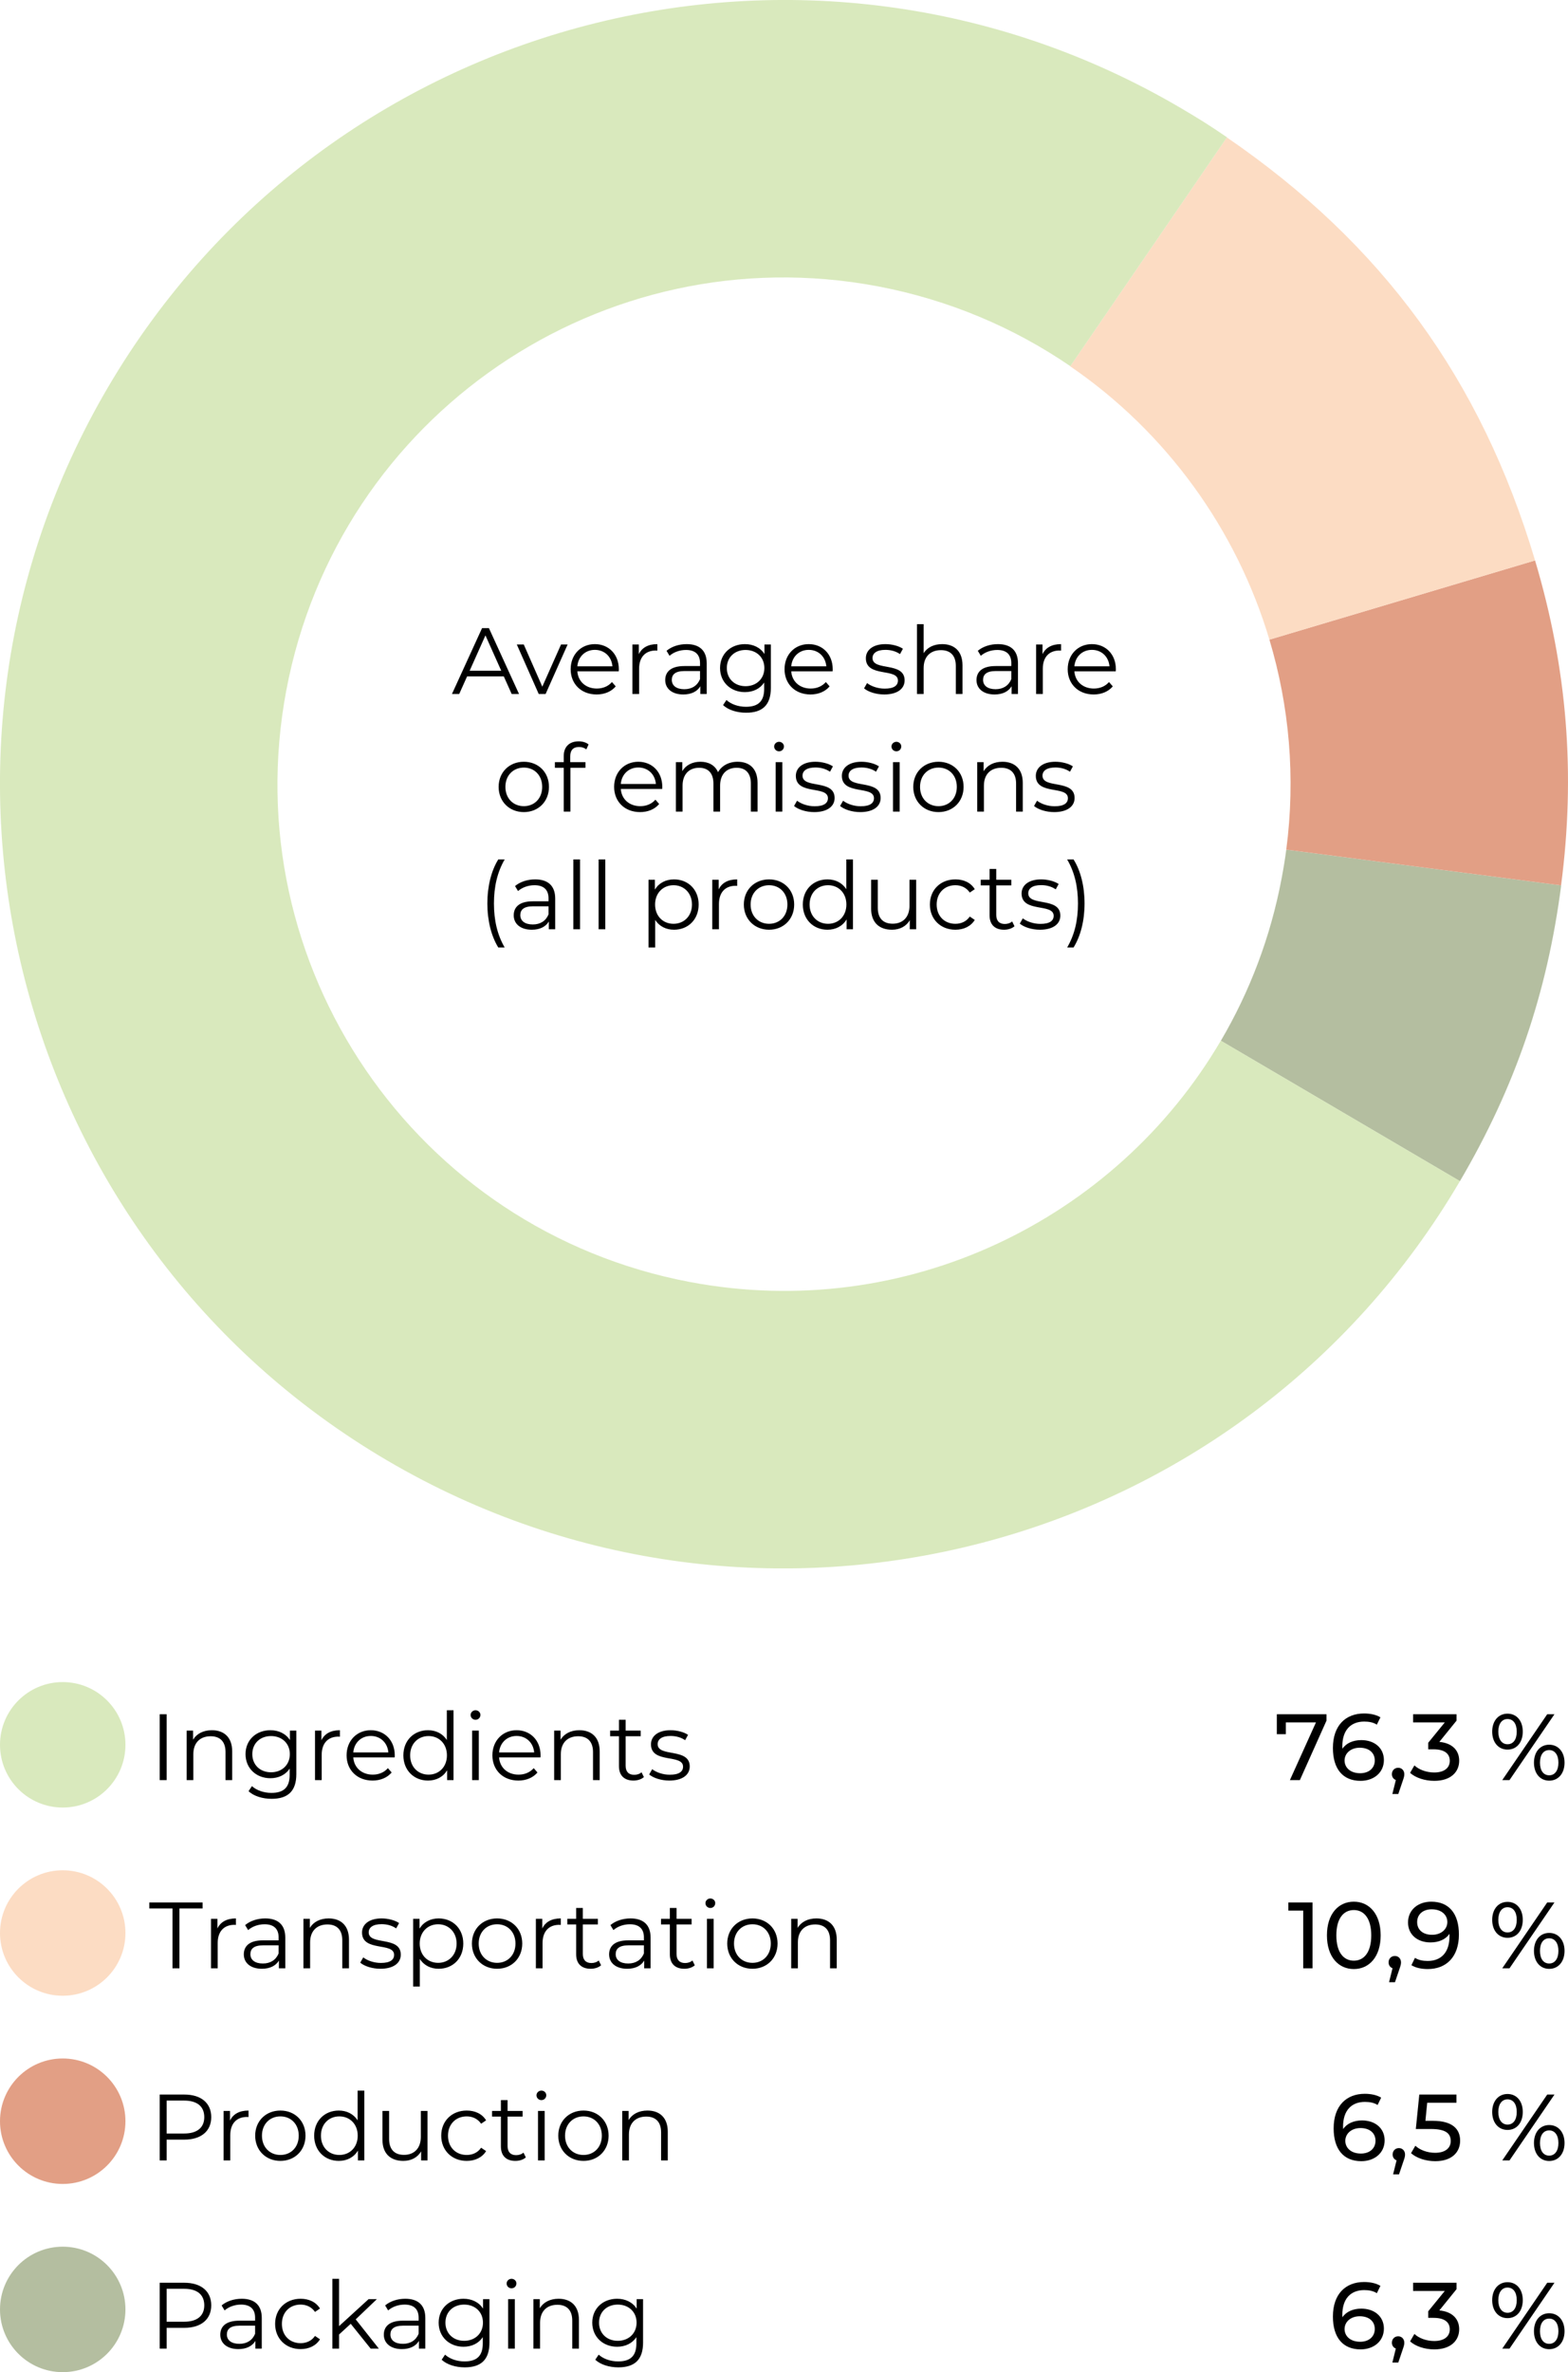 <?xml version="1.0" encoding="UTF-8"?> <svg xmlns="http://www.w3.org/2000/svg" width="400" height="605" viewBox="0 0 400 605" fill="none"><g clip-path="url(#clip0_6868_48800)"><path d="M372.426 301.254L311.438 265.442C318.787 252.935 324.142 238.975 326.962 223.932C327.418 221.51 327.817 219.117 328.13 216.695L398.263 225.812C394.674 253.39 386.527 277.237 372.426 301.254Z" fill="#B4BEA0"></path><path d="M398.262 225.812L328.13 216.695C330.551 198.205 328.899 180.057 323.828 163.134L391.596 142.935C399.8 170.456 401.965 197.351 398.233 225.812H398.262Z" fill="#E29F85"></path><path d="M391.597 142.935L323.829 163.134C315.397 134.901 297.451 110.143 273.01 93.419L312.976 35.043C352.685 62.279 377.838 96.781 391.597 142.935Z" fill="#FCDCC3"></path><path d="M372.425 301.254C316.507 396.468 193.989 428.377 98.76 372.479C3.532 316.553 -28.372 194.046 27.545 98.775C83.463 3.533 205.982 -28.376 301.21 27.55C306.138 30.456 308.246 31.767 313.003 35.015L273.038 93.391C258.681 83.562 242.102 76.468 223.899 73.02C153.767 59.801 86.255 105.926 73.037 176.069C59.82 246.211 105.939 313.761 176.071 326.981C231.135 337.351 284.603 311.14 311.437 265.414L372.425 301.226V301.254Z" fill="#D9E9BD"></path><path d="M130.534 177L128.518 172.512H119.158L117.142 177H115.294L122.974 160.2H124.726L132.406 177H130.534ZM119.806 171.072H127.87L123.838 162.048L119.806 171.072ZM143.12 164.376H144.8L139.184 177H137.432L131.84 164.376H133.616L138.344 175.128L143.12 164.376ZM157.865 170.688C157.865 170.832 157.841 171.024 157.841 171.216H147.281C147.473 173.856 149.489 175.608 152.249 175.608C153.785 175.608 155.153 175.056 156.113 173.952L157.073 175.056C155.945 176.4 154.193 177.12 152.201 177.12C148.265 177.12 145.577 174.432 145.577 170.688C145.577 166.944 148.193 164.28 151.745 164.28C155.297 164.28 157.865 166.896 157.865 170.688ZM151.745 165.744C149.297 165.744 147.497 167.472 147.281 169.944H156.233C156.017 167.472 154.217 165.744 151.745 165.744ZM162.965 166.848C163.757 165.168 165.365 164.28 167.693 164.28V165.936C167.549 165.936 167.405 165.912 167.285 165.912C164.645 165.912 163.037 167.592 163.037 170.568V177H161.333V164.376H162.965V166.848ZM175.171 164.28C178.435 164.28 180.283 165.912 180.283 169.176V177H178.651V175.032C177.883 176.328 176.395 177.12 174.307 177.12C171.451 177.12 169.699 175.632 169.699 173.448C169.699 171.504 170.947 169.872 174.571 169.872H178.579V169.104C178.579 166.944 177.355 165.768 175.003 165.768C173.371 165.768 171.835 166.344 170.803 167.256L170.035 165.984C171.307 164.904 173.179 164.28 175.171 164.28ZM174.571 175.776C176.491 175.776 177.907 174.864 178.579 173.208V171.144H174.619C172.171 171.144 171.379 172.104 171.379 173.4C171.379 174.864 172.555 175.776 174.571 175.776ZM195.014 164.376H196.646V175.464C196.646 179.808 194.51 181.776 190.334 181.776C188.03 181.776 185.774 181.08 184.454 179.832L185.318 178.536C186.518 179.616 188.342 180.264 190.286 180.264C193.478 180.264 194.942 178.8 194.942 175.68V174.072C193.886 175.68 192.086 176.52 190.022 176.52C186.422 176.52 183.686 174 183.686 170.376C183.686 166.752 186.422 164.28 190.022 164.28C192.134 164.28 193.958 165.144 195.014 166.8V164.376ZM190.19 175.008C192.974 175.008 194.99 173.112 194.99 170.376C194.99 167.64 192.974 165.768 190.19 165.768C187.406 165.768 185.414 167.64 185.414 170.376C185.414 173.112 187.406 175.008 190.19 175.008ZM212.427 170.688C212.427 170.832 212.403 171.024 212.403 171.216H201.843C202.035 173.856 204.051 175.608 206.811 175.608C208.347 175.608 209.715 175.056 210.675 173.952L211.635 175.056C210.507 176.4 208.755 177.12 206.763 177.12C202.827 177.12 200.139 174.432 200.139 170.688C200.139 166.944 202.755 164.28 206.307 164.28C209.859 164.28 212.427 166.896 212.427 170.688ZM206.307 165.744C203.859 165.744 202.059 167.472 201.843 169.944H210.795C210.579 167.472 208.779 165.744 206.307 165.744ZM225.561 177.12C223.473 177.12 221.457 176.448 220.425 175.56L221.193 174.216C222.201 175.008 223.905 175.632 225.681 175.632C228.081 175.632 229.065 174.816 229.065 173.568C229.065 170.28 220.881 172.872 220.881 167.88C220.881 165.816 222.657 164.28 225.873 164.28C227.505 164.28 229.281 164.736 230.337 165.456L229.593 166.824C228.489 166.056 227.169 165.744 225.873 165.744C223.593 165.744 222.585 166.632 222.585 167.832C222.585 171.24 230.769 168.672 230.769 173.52C230.769 175.704 228.849 177.12 225.561 177.12ZM240.351 164.28C243.423 164.28 245.535 166.056 245.535 169.68V177H243.831V169.848C243.831 167.184 242.439 165.816 240.039 165.816C237.327 165.816 235.623 167.496 235.623 170.376V177H233.919V159.192H235.623V166.584C236.559 165.12 238.215 164.28 240.351 164.28ZM254.577 164.28C257.841 164.28 259.689 165.912 259.689 169.176V177H258.057V175.032C257.289 176.328 255.801 177.12 253.713 177.12C250.857 177.12 249.105 175.632 249.105 173.448C249.105 171.504 250.353 169.872 253.977 169.872H257.985V169.104C257.985 166.944 256.761 165.768 254.409 165.768C252.777 165.768 251.241 166.344 250.209 167.256L249.441 165.984C250.713 164.904 252.585 164.28 254.577 164.28ZM253.977 175.776C255.897 175.776 257.313 174.864 257.985 173.208V171.144H254.025C251.577 171.144 250.785 172.104 250.785 173.4C250.785 174.864 251.961 175.776 253.977 175.776ZM265.949 166.848C266.741 165.168 268.349 164.28 270.677 164.28V165.936C270.533 165.936 270.389 165.912 270.269 165.912C267.629 165.912 266.021 167.592 266.021 170.568V177H264.317V164.376H265.949V166.848ZM284.662 170.688C284.662 170.832 284.638 171.024 284.638 171.216H274.078C274.27 173.856 276.286 175.608 279.046 175.608C280.582 175.608 281.95 175.056 282.91 173.952L283.87 175.056C282.742 176.4 280.99 177.12 278.998 177.12C275.062 177.12 272.374 174.432 272.374 170.688C272.374 166.944 274.99 164.28 278.542 164.28C282.094 164.28 284.662 166.896 284.662 170.688ZM278.542 165.744C276.094 165.744 274.294 167.472 274.078 169.944H283.03C282.814 167.472 281.014 165.744 278.542 165.744ZM133.634 207.12C129.938 207.12 127.202 204.432 127.202 200.688C127.202 196.944 129.938 194.28 133.634 194.28C137.33 194.28 140.042 196.944 140.042 200.688C140.042 204.432 137.33 207.12 133.634 207.12ZM133.634 205.608C136.322 205.608 138.314 203.64 138.314 200.688C138.314 197.736 136.322 195.768 133.634 195.768C130.946 195.768 128.93 197.736 128.93 200.688C128.93 203.64 130.946 205.608 133.634 205.608ZM147.697 190.512C146.233 190.512 145.465 191.328 145.465 192.888V194.376H149.353V195.816H145.513V207H143.809V195.816H141.553V194.376H143.809V192.816C143.809 190.56 145.153 189.072 147.625 189.072C148.561 189.072 149.521 189.336 150.145 189.864L149.569 191.136C149.089 190.728 148.417 190.512 147.697 190.512ZM168.951 200.688C168.951 200.832 168.927 201.024 168.927 201.216H158.367C158.559 203.856 160.575 205.608 163.335 205.608C164.871 205.608 166.239 205.056 167.199 203.952L168.159 205.056C167.031 206.4 165.279 207.12 163.287 207.12C159.351 207.12 156.663 204.432 156.663 200.688C156.663 196.944 159.279 194.28 162.831 194.28C166.383 194.28 168.951 196.896 168.951 200.688ZM162.831 195.744C160.383 195.744 158.583 197.472 158.367 199.944H167.319C167.103 197.472 165.303 195.744 162.831 195.744ZM188.163 194.28C191.235 194.28 193.251 196.056 193.251 199.68V207H191.547V199.848C191.547 197.184 190.203 195.816 187.923 195.816C185.331 195.816 183.699 197.496 183.699 200.376V207H181.995V199.848C181.995 197.184 180.651 195.816 178.347 195.816C175.779 195.816 174.123 197.496 174.123 200.376V207H172.419V194.376H174.051V196.68C174.939 195.168 176.571 194.28 178.683 194.28C180.771 194.28 182.403 195.168 183.171 196.944C184.083 195.312 185.883 194.28 188.163 194.28ZM198.736 191.616C198.04 191.616 197.488 191.064 197.488 190.392C197.488 189.744 198.04 189.192 198.736 189.192C199.432 189.192 199.984 189.72 199.984 190.368C199.984 191.064 199.456 191.616 198.736 191.616ZM197.872 207V194.376H199.576V207H197.872ZM207.701 207.12C205.613 207.12 203.597 206.448 202.565 205.56L203.333 204.216C204.341 205.008 206.045 205.632 207.821 205.632C210.221 205.632 211.205 204.816 211.205 203.568C211.205 200.28 203.021 202.872 203.021 197.88C203.021 195.816 204.797 194.28 208.013 194.28C209.645 194.28 211.421 194.736 212.477 195.456L211.733 196.824C210.629 196.056 209.309 195.744 208.013 195.744C205.733 195.744 204.725 196.632 204.725 197.832C204.725 201.24 212.909 198.672 212.909 203.52C212.909 205.704 210.989 207.12 207.701 207.12ZM219.444 207.12C217.356 207.12 215.34 206.448 214.308 205.56L215.076 204.216C216.084 205.008 217.788 205.632 219.564 205.632C221.964 205.632 222.948 204.816 222.948 203.568C222.948 200.28 214.764 202.872 214.764 197.88C214.764 195.816 216.54 194.28 219.756 194.28C221.388 194.28 223.164 194.736 224.22 195.456L223.476 196.824C222.372 196.056 221.052 195.744 219.756 195.744C217.476 195.744 216.468 196.632 216.468 197.832C216.468 201.24 224.652 198.672 224.652 203.52C224.652 205.704 222.732 207.12 219.444 207.12ZM228.666 191.616C227.97 191.616 227.418 191.064 227.418 190.392C227.418 189.744 227.97 189.192 228.666 189.192C229.362 189.192 229.914 189.72 229.914 190.368C229.914 191.064 229.386 191.616 228.666 191.616ZM227.802 207V194.376H229.506V207H227.802ZM239.407 207.12C235.711 207.12 232.975 204.432 232.975 200.688C232.975 196.944 235.711 194.28 239.407 194.28C243.103 194.28 245.815 196.944 245.815 200.688C245.815 204.432 243.103 207.12 239.407 207.12ZM239.407 205.608C242.095 205.608 244.087 203.64 244.087 200.688C244.087 197.736 242.095 195.768 239.407 195.768C236.719 195.768 234.703 197.736 234.703 200.688C234.703 203.64 236.719 205.608 239.407 205.608ZM255.726 194.28C258.798 194.28 260.91 196.056 260.91 199.68V207H259.206V199.848C259.206 197.184 257.814 195.816 255.414 195.816C252.702 195.816 250.998 197.496 250.998 200.376V207H249.294V194.376H250.926V196.704C251.838 195.168 253.542 194.28 255.726 194.28ZM268.92 207.12C266.832 207.12 264.816 206.448 263.784 205.56L264.552 204.216C265.56 205.008 267.264 205.632 269.04 205.632C271.44 205.632 272.424 204.816 272.424 203.568C272.424 200.28 264.24 202.872 264.24 197.88C264.24 195.816 266.016 194.28 269.232 194.28C270.864 194.28 272.64 194.736 273.696 195.456L272.952 196.824C271.848 196.056 270.528 195.744 269.232 195.744C266.952 195.744 265.944 196.632 265.944 197.832C265.944 201.24 274.128 198.672 274.128 203.52C274.128 205.704 272.208 207.12 268.92 207.12ZM127.112 241.656C125.336 238.752 124.328 234.84 124.328 230.424C124.328 226.008 125.336 222.048 127.112 219.192H128.744C126.848 222.48 126.008 226.152 126.008 230.424C126.008 234.696 126.848 238.368 128.744 241.656H127.112ZM136.522 224.28C139.786 224.28 141.634 225.912 141.634 229.176V237H140.002V235.032C139.234 236.328 137.746 237.12 135.658 237.12C132.802 237.12 131.05 235.632 131.05 233.448C131.05 231.504 132.298 229.872 135.922 229.872H139.93V229.104C139.93 226.944 138.706 225.768 136.354 225.768C134.722 225.768 133.186 226.344 132.154 227.256L131.386 225.984C132.658 224.904 134.53 224.28 136.522 224.28ZM135.922 235.776C137.842 235.776 139.258 234.864 139.93 233.208V231.144H135.97C133.522 231.144 132.73 232.104 132.73 233.4C132.73 234.864 133.906 235.776 135.922 235.776ZM146.263 237V219.192H147.967V237H146.263ZM152.708 237V219.192H154.412V237H152.708ZM171.939 224.28C175.539 224.28 178.227 226.872 178.227 230.688C178.227 234.528 175.539 237.12 171.939 237.12C169.923 237.12 168.195 236.256 167.139 234.624V241.656H165.435V224.376H167.067V226.872C168.099 225.192 169.851 224.28 171.939 224.28ZM171.819 235.608C174.483 235.608 176.523 233.64 176.523 230.688C176.523 227.76 174.483 225.768 171.819 225.768C169.131 225.768 167.115 227.76 167.115 230.688C167.115 233.64 169.131 235.608 171.819 235.608ZM183.332 226.848C184.124 225.168 185.732 224.28 188.06 224.28V225.936C187.916 225.936 187.772 225.912 187.652 225.912C185.012 225.912 183.404 227.592 183.404 230.568V237H181.7V224.376H183.332V226.848ZM196.188 237.12C192.492 237.12 189.756 234.432 189.756 230.688C189.756 226.944 192.492 224.28 196.188 224.28C199.884 224.28 202.596 226.944 202.596 230.688C202.596 234.432 199.884 237.12 196.188 237.12ZM196.188 235.608C198.876 235.608 200.868 233.64 200.868 230.688C200.868 227.736 198.876 225.768 196.188 225.768C193.5 225.768 191.484 227.736 191.484 230.688C191.484 233.64 193.5 235.608 196.188 235.608ZM215.891 219.192H217.595V237H215.963V234.504C214.931 236.208 213.179 237.12 211.091 237.12C207.491 237.12 204.803 234.504 204.803 230.688C204.803 226.872 207.491 224.28 211.091 224.28C213.107 224.28 214.835 225.144 215.891 226.776V219.192ZM211.235 235.608C213.899 235.608 215.915 233.64 215.915 230.688C215.915 227.736 213.899 225.768 211.235 225.768C208.547 225.768 206.531 227.736 206.531 230.688C206.531 233.64 208.547 235.608 211.235 235.608ZM232.013 224.376H233.717V237H232.085V234.696C231.197 236.232 229.565 237.12 227.549 237.12C224.333 237.12 222.221 235.32 222.221 231.696V224.376H223.925V231.528C223.925 234.216 225.317 235.584 227.717 235.584C230.357 235.584 232.013 233.88 232.013 231V224.376ZM243.721 237.12C239.953 237.12 237.217 234.456 237.217 230.688C237.217 226.92 239.953 224.28 243.721 224.28C245.857 224.28 247.657 225.12 248.665 226.776L247.393 227.64C246.529 226.368 245.185 225.768 243.721 225.768C240.961 225.768 238.945 227.736 238.945 230.688C238.945 233.664 240.961 235.608 243.721 235.608C245.185 235.608 246.529 235.032 247.393 233.76L248.665 234.624C247.657 236.256 245.857 237.12 243.721 237.12ZM258.201 235.008L258.801 236.232C258.129 236.832 257.121 237.12 256.137 237.12C253.761 237.12 252.441 235.776 252.441 233.448V225.816H250.185V224.376H252.441V221.616H254.145V224.376H257.985V225.816H254.145V233.352C254.145 234.84 254.913 235.656 256.329 235.656C257.025 235.656 257.721 235.44 258.201 235.008ZM265.287 237.12C263.199 237.12 261.183 236.448 260.151 235.56L260.919 234.216C261.927 235.008 263.631 235.632 265.407 235.632C267.807 235.632 268.791 234.816 268.791 233.568C268.791 230.28 260.607 232.872 260.607 227.88C260.607 225.816 262.383 224.28 265.599 224.28C267.231 224.28 269.007 224.736 270.063 225.456L269.319 226.824C268.215 226.056 266.895 225.744 265.599 225.744C263.319 225.744 262.311 226.632 262.311 227.832C262.311 231.24 270.495 228.672 270.495 233.52C270.495 235.704 268.575 237.12 265.287 237.12ZM273.862 241.656H272.23C274.15 238.368 274.99 234.696 274.99 230.424C274.99 226.152 274.15 222.48 272.23 219.192H273.862C275.662 222.048 276.67 226.008 276.67 230.424C276.67 234.84 275.662 238.752 273.862 241.656Z" fill="black"></path></g><path d="M40.736 454V437.2H42.512V454H40.736ZM54.05 441.28C57.122 441.28 59.234 443.056 59.234 446.68V454H57.53V446.848C57.53 444.184 56.138 442.816 53.738 442.816C51.026 442.816 49.322 444.496 49.322 447.376V454H47.618V441.376H49.25V443.704C50.162 442.168 51.866 441.28 54.05 441.28ZM73.963 441.376H75.595V452.464C75.595 456.808 73.459 458.776 69.283 458.776C66.979 458.776 64.723 458.08 63.403 456.832L64.267 455.536C65.467 456.616 67.291 457.264 69.235 457.264C72.427 457.264 73.891 455.8 73.891 452.68V451.072C72.835 452.68 71.035 453.52 68.971 453.52C65.371 453.52 62.635 451 62.635 447.376C62.635 443.752 65.371 441.28 68.971 441.28C71.083 441.28 72.907 442.144 73.963 443.8V441.376ZM69.139 452.008C71.923 452.008 73.939 450.112 73.939 447.376C73.939 444.64 71.923 442.768 69.139 442.768C66.355 442.768 64.363 444.64 64.363 447.376C64.363 450.112 66.355 452.008 69.139 452.008ZM81.992 443.848C82.784 442.168 84.392 441.28 86.72 441.28V442.936C86.576 442.936 86.432 442.912 86.312 442.912C83.672 442.912 82.064 444.592 82.064 447.568V454H80.36V441.376H81.992V443.848ZM100.705 447.688C100.705 447.832 100.681 448.024 100.681 448.216H90.121C90.312 450.856 92.329 452.608 95.088 452.608C96.624 452.608 97.993 452.056 98.953 450.952L99.912 452.056C98.784 453.4 97.032 454.12 95.04 454.12C91.105 454.12 88.416 451.432 88.416 447.688C88.416 443.944 91.032 441.28 94.585 441.28C98.136 441.28 100.705 443.896 100.705 447.688ZM94.585 442.744C92.136 442.744 90.337 444.472 90.121 446.944H99.073C98.856 444.472 97.056 442.744 94.585 442.744ZM113.989 436.192H115.693V454H114.061V451.504C113.029 453.208 111.277 454.12 109.189 454.12C105.589 454.12 102.901 451.504 102.901 447.688C102.901 443.872 105.589 441.28 109.189 441.28C111.205 441.28 112.933 442.144 113.989 443.776V436.192ZM109.333 452.608C111.997 452.608 114.013 450.64 114.013 447.688C114.013 444.736 111.997 442.768 109.333 442.768C106.645 442.768 104.629 444.736 104.629 447.688C104.629 450.64 106.645 452.608 109.333 452.608ZM121.303 438.616C120.607 438.616 120.055 438.064 120.055 437.392C120.055 436.744 120.607 436.192 121.303 436.192C121.999 436.192 122.551 436.72 122.551 437.368C122.551 438.064 122.023 438.616 121.303 438.616ZM120.439 454V441.376H122.143V454H120.439ZM137.9 447.688C137.9 447.832 137.876 448.024 137.876 448.216H127.316C127.508 450.856 129.524 452.608 132.284 452.608C133.82 452.608 135.188 452.056 136.148 450.952L137.108 452.056C135.98 453.4 134.228 454.12 132.236 454.12C128.3 454.12 125.612 451.432 125.612 447.688C125.612 443.944 128.228 441.28 131.78 441.28C135.332 441.28 137.9 443.896 137.9 447.688ZM131.78 442.744C129.332 442.744 127.532 444.472 127.316 446.944H136.268C136.052 444.472 134.252 442.744 131.78 442.744ZM147.8 441.28C150.872 441.28 152.984 443.056 152.984 446.68V454H151.28V446.848C151.28 444.184 149.888 442.816 147.488 442.816C144.776 442.816 143.072 444.496 143.072 447.376V454H141.368V441.376H143V443.704C143.912 442.168 145.616 441.28 147.8 441.28ZM163.658 452.008L164.258 453.232C163.586 453.832 162.578 454.12 161.594 454.12C159.218 454.12 157.898 452.776 157.898 450.448V442.816H155.642V441.376H157.898V438.616H159.602V441.376H163.442V442.816H159.602V450.352C159.602 451.84 160.37 452.656 161.786 452.656C162.482 452.656 163.178 452.44 163.658 452.008ZM170.744 454.12C168.656 454.12 166.64 453.448 165.608 452.56L166.376 451.216C167.384 452.008 169.088 452.632 170.864 452.632C173.264 452.632 174.248 451.816 174.248 450.568C174.248 447.28 166.064 449.872 166.064 444.88C166.064 442.816 167.84 441.28 171.056 441.28C172.688 441.28 174.464 441.736 175.52 442.456L174.776 443.824C173.672 443.056 172.352 442.744 171.056 442.744C168.776 442.744 167.768 443.632 167.768 444.832C167.768 448.24 175.952 445.672 175.952 450.52C175.952 452.704 174.032 454.12 170.744 454.12Z" fill="black"></path><path d="M325.72 437.2H338.392V438.832L331.6 454H329.056L335.704 439.288H328.024V442.288H325.72V437.2ZM347.275 443.8C350.611 443.8 353.035 445.792 353.035 448.888C353.035 452.128 350.419 454.192 347.083 454.192C342.571 454.192 340.027 451.168 340.027 445.816C340.027 440.08 343.267 437.008 347.971 437.008C349.555 437.008 351.067 437.32 352.147 437.992L351.235 439.864C350.371 439.288 349.219 439.072 348.019 439.072C344.611 439.072 342.427 441.208 342.427 445.408C342.427 445.6 342.427 445.792 342.451 446.008C343.411 444.568 345.187 443.8 347.275 443.8ZM346.987 452.248C349.171 452.248 350.707 450.976 350.707 448.984C350.707 447.016 349.219 445.744 346.867 445.744C344.587 445.744 343.003 447.16 343.003 449.008C343.003 450.736 344.395 452.248 346.987 452.248ZM356.682 450.856C357.594 450.856 358.242 451.552 358.242 452.488C358.242 452.968 358.146 453.328 357.834 454.216L356.706 457.552H355.194L356.082 453.976C355.482 453.76 355.074 453.208 355.074 452.488C355.074 451.528 355.77 450.856 356.682 450.856ZM367.178 444.256C370.538 444.568 372.242 446.464 372.242 449.056C372.242 451.888 370.154 454.192 365.882 454.192C363.482 454.192 361.13 453.424 359.714 452.152L360.818 450.256C361.946 451.312 363.818 452.056 365.882 452.056C368.402 452.056 369.842 450.904 369.842 449.08C369.842 447.304 368.57 446.152 365.69 446.152H364.346V444.472L368.57 439.288H360.482V437.2H371.57V438.832L367.178 444.256ZM384.573 446.224C382.245 446.224 380.661 444.376 380.661 441.64C380.661 438.904 382.245 437.056 384.573 437.056C386.901 437.056 388.461 438.88 388.461 441.64C388.461 444.4 386.901 446.224 384.573 446.224ZM383.229 454L394.701 437.2H396.549L385.077 454H383.229ZM384.573 444.856C386.037 444.856 386.925 443.656 386.925 441.64C386.925 439.624 386.037 438.424 384.573 438.424C383.133 438.424 382.221 439.648 382.221 441.64C382.221 443.632 383.133 444.856 384.573 444.856ZM395.205 454.144C392.877 454.144 391.317 452.296 391.317 449.56C391.317 446.824 392.877 444.976 395.205 444.976C397.533 444.976 399.117 446.824 399.117 449.56C399.117 452.296 397.533 454.144 395.205 454.144ZM395.205 452.776C396.645 452.776 397.557 451.552 397.557 449.56C397.557 447.568 396.645 446.344 395.205 446.344C393.741 446.344 392.853 447.544 392.853 449.56C392.853 451.576 393.741 452.776 395.205 452.776Z" fill="black"></path><path d="M44 502V486.736H38.096V485.2H51.68V486.736H45.776V502H44ZM55.461 491.848C56.253 490.168 57.861 489.28 60.189 489.28V490.936C60.045 490.936 59.901 490.912 59.781 490.912C57.141 490.912 55.533 492.592 55.533 495.568V502H53.829V489.376H55.461V491.848ZM67.667 489.28C70.931 489.28 72.779 490.912 72.779 494.176V502H71.147V500.032C70.379 501.328 68.891 502.12 66.803 502.12C63.947 502.12 62.195 500.632 62.195 498.448C62.195 496.504 63.443 494.872 67.067 494.872H71.075V494.104C71.075 491.944 69.851 490.768 67.499 490.768C65.867 490.768 64.331 491.344 63.299 492.256L62.531 490.984C63.803 489.904 65.675 489.28 67.667 489.28ZM67.067 500.776C68.987 500.776 70.403 499.864 71.075 498.208V496.144H67.115C64.667 496.144 63.875 497.104 63.875 498.4C63.875 499.864 65.051 500.776 67.067 500.776ZM83.839 489.28C86.911 489.28 89.023 491.056 89.023 494.68V502H87.319V494.848C87.319 492.184 85.927 490.816 83.527 490.816C80.815 490.816 79.111 492.496 79.111 495.376V502H77.407V489.376H79.039V491.704C79.951 490.168 81.655 489.28 83.839 489.28ZM97.033 502.12C94.945 502.12 92.929 501.448 91.897 500.56L92.665 499.216C93.673 500.008 95.377 500.632 97.153 500.632C99.553 500.632 100.537 499.816 100.537 498.568C100.537 495.28 92.353 497.872 92.353 492.88C92.353 490.816 94.129 489.28 97.345 489.28C98.977 489.28 100.753 489.736 101.809 490.456L101.065 491.824C99.961 491.056 98.641 490.744 97.345 490.744C95.065 490.744 94.057 491.632 94.057 492.832C94.057 496.24 102.241 493.672 102.241 498.52C102.241 500.704 100.321 502.12 97.033 502.12ZM111.896 489.28C115.496 489.28 118.184 491.872 118.184 495.688C118.184 499.528 115.496 502.12 111.896 502.12C109.88 502.12 108.152 501.256 107.096 499.624V506.656H105.392V489.376H107.024V491.872C108.056 490.192 109.808 489.28 111.896 489.28ZM111.776 500.608C114.44 500.608 116.48 498.64 116.48 495.688C116.48 492.76 114.44 490.768 111.776 490.768C109.088 490.768 107.072 492.76 107.072 495.688C107.072 498.64 109.088 500.608 111.776 500.608ZM126.817 502.12C123.121 502.12 120.385 499.432 120.385 495.688C120.385 491.944 123.121 489.28 126.817 489.28C130.513 489.28 133.225 491.944 133.225 495.688C133.225 499.432 130.513 502.12 126.817 502.12ZM126.817 500.608C129.505 500.608 131.497 498.64 131.497 495.688C131.497 492.736 129.505 490.768 126.817 490.768C124.129 490.768 122.113 492.736 122.113 495.688C122.113 498.64 124.129 500.608 126.817 500.608ZM138.336 491.848C139.128 490.168 140.736 489.28 143.064 489.28V490.936C142.92 490.936 142.776 490.912 142.656 490.912C140.016 490.912 138.408 492.592 138.408 495.568V502H136.704V489.376H138.336V491.848ZM152.737 500.008L153.337 501.232C152.665 501.832 151.657 502.12 150.673 502.12C148.297 502.12 146.977 500.776 146.977 498.448V490.816H144.721V489.376H146.977V486.616H148.681V489.376H152.521V490.816H148.681V498.352C148.681 499.84 149.449 500.656 150.865 500.656C151.561 500.656 152.257 500.44 152.737 500.008ZM160.855 489.28C164.119 489.28 165.967 490.912 165.967 494.176V502H164.335V500.032C163.567 501.328 162.079 502.12 159.991 502.12C157.135 502.12 155.383 500.632 155.383 498.448C155.383 496.504 156.631 494.872 160.255 494.872H164.263V494.104C164.263 491.944 163.039 490.768 160.687 490.768C159.055 490.768 157.519 491.344 156.487 492.256L155.719 490.984C156.991 489.904 158.863 489.28 160.855 489.28ZM160.255 500.776C162.175 500.776 163.591 499.864 164.263 498.208V496.144H160.303C157.855 496.144 157.062 497.104 157.062 498.4C157.062 499.864 158.239 500.776 160.255 500.776ZM176.643 500.008L177.243 501.232C176.571 501.832 175.563 502.12 174.579 502.12C172.203 502.12 170.883 500.776 170.883 498.448V490.816H168.627V489.376H170.883V486.616H172.587V489.376H176.427V490.816H172.587V498.352C172.587 499.84 173.355 500.656 174.771 500.656C175.467 500.656 176.163 500.44 176.643 500.008ZM181.209 486.616C180.513 486.616 179.961 486.064 179.961 485.392C179.961 484.744 180.513 484.192 181.209 484.192C181.905 484.192 182.457 484.72 182.457 485.368C182.457 486.064 181.929 486.616 181.209 486.616ZM180.345 502V489.376H182.049V502H180.345ZM191.95 502.12C188.254 502.12 185.518 499.432 185.518 495.688C185.518 491.944 188.254 489.28 191.95 489.28C195.646 489.28 198.358 491.944 198.358 495.688C198.358 499.432 195.646 502.12 191.95 502.12ZM191.95 500.608C194.638 500.608 196.63 498.64 196.63 495.688C196.63 492.736 194.638 490.768 191.95 490.768C189.262 490.768 187.246 492.736 187.246 495.688C187.246 498.64 189.262 500.608 191.95 500.608ZM208.269 489.28C211.341 489.28 213.453 491.056 213.453 494.68V502H211.749V494.848C211.749 492.184 210.357 490.816 207.957 490.816C205.245 490.816 203.541 492.496 203.541 495.376V502H201.837V489.376H203.469V491.704C204.381 490.168 206.085 489.28 208.269 489.28Z" fill="black"></path><path d="M328.661 485.2H334.829V502H332.453V487.288H328.661V485.2ZM345.368 502.192C341.432 502.192 338.504 499.072 338.504 493.6C338.504 488.128 341.432 485.008 345.368 485.008C349.28 485.008 352.208 488.128 352.208 493.6C352.208 499.072 349.28 502.192 345.368 502.192ZM345.368 500.056C347.984 500.056 349.808 497.896 349.808 493.6C349.808 489.304 347.984 487.144 345.368 487.144C342.728 487.144 340.904 489.304 340.904 493.6C340.904 497.896 342.728 500.056 345.368 500.056ZM355.838 498.856C356.75 498.856 357.398 499.552 357.398 500.488C357.398 500.968 357.302 501.328 356.99 502.216L355.862 505.552H354.35L355.238 501.976C354.638 501.76 354.23 501.208 354.23 500.488C354.23 499.528 354.926 498.856 355.838 498.856ZM365.116 485.008C369.628 485.008 372.172 488.032 372.172 493.384C372.172 499.12 368.932 502.192 364.228 502.192C362.644 502.192 361.132 501.88 360.052 501.208L360.964 499.336C361.852 499.912 362.98 500.128 364.204 500.128C367.612 500.128 369.772 497.992 369.772 493.792V493.192C368.788 494.656 367.012 495.4 364.924 495.4C361.588 495.4 359.188 493.408 359.188 490.312C359.188 487.072 361.78 485.008 365.116 485.008ZM365.332 493.456C367.636 493.456 369.22 492.04 369.22 490.192C369.22 488.464 367.828 486.952 365.212 486.952C363.028 486.952 361.516 488.224 361.516 490.216C361.516 492.184 362.98 493.456 365.332 493.456ZM384.573 494.224C382.245 494.224 380.661 492.376 380.661 489.64C380.661 486.904 382.245 485.056 384.573 485.056C386.901 485.056 388.461 486.88 388.461 489.64C388.461 492.4 386.901 494.224 384.573 494.224ZM383.229 502L394.701 485.2H396.549L385.077 502H383.229ZM384.573 492.856C386.037 492.856 386.925 491.656 386.925 489.64C386.925 487.624 386.037 486.424 384.573 486.424C383.133 486.424 382.221 487.648 382.221 489.64C382.221 491.632 383.133 492.856 384.573 492.856ZM395.205 502.144C392.877 502.144 391.317 500.296 391.317 497.56C391.317 494.824 392.877 492.976 395.205 492.976C397.533 492.976 399.117 494.824 399.117 497.56C399.117 500.296 397.533 502.144 395.205 502.144ZM395.205 500.776C396.645 500.776 397.557 499.552 397.557 497.56C397.557 495.568 396.645 494.344 395.205 494.344C393.741 494.344 392.853 495.544 392.853 497.56C392.853 499.576 393.741 500.776 395.205 500.776Z" fill="black"></path><path d="M47.024 534.2C51.296 534.2 53.888 536.36 53.888 539.96C53.888 543.536 51.296 545.696 47.024 545.696H42.512V551H40.736V534.2H47.024ZM46.976 544.136C50.336 544.136 52.112 542.6 52.112 539.96C52.112 537.272 50.336 535.736 46.976 535.736H42.512V544.136H46.976ZM58.672 540.848C59.464 539.168 61.072 538.28 63.4 538.28V539.936C63.256 539.936 63.112 539.912 62.992 539.912C60.352 539.912 58.744 541.592 58.744 544.568V551H57.04V538.376H58.672V540.848ZM71.528 551.12C67.832 551.12 65.096 548.432 65.096 544.688C65.096 540.944 67.832 538.28 71.528 538.28C75.224 538.28 77.936 540.944 77.936 544.688C77.936 548.432 75.224 551.12 71.528 551.12ZM71.528 549.608C74.216 549.608 76.208 547.64 76.208 544.688C76.208 541.736 74.216 539.768 71.528 539.768C68.84 539.768 66.824 541.736 66.824 544.688C66.824 547.64 68.84 549.608 71.528 549.608ZM91.231 533.192H92.935V551H91.303V548.504C90.271 550.208 88.519 551.12 86.431 551.12C82.831 551.12 80.143 548.504 80.143 544.688C80.143 540.872 82.831 538.28 86.431 538.28C88.447 538.28 90.175 539.144 91.231 540.776V533.192ZM86.575 549.608C89.239 549.608 91.255 547.64 91.255 544.688C91.255 541.736 89.239 539.768 86.575 539.768C83.887 539.768 81.871 541.736 81.871 544.688C81.871 547.64 83.887 549.608 86.575 549.608ZM107.353 538.376H109.057V551H107.425V548.696C106.537 550.232 104.905 551.12 102.889 551.12C99.673 551.12 97.561 549.32 97.561 545.696V538.376H99.265V545.528C99.265 548.216 100.657 549.584 103.057 549.584C105.697 549.584 107.353 547.88 107.353 545V538.376ZM119.061 551.12C115.293 551.12 112.557 548.456 112.557 544.688C112.557 540.92 115.293 538.28 119.061 538.28C121.197 538.28 122.997 539.12 124.005 540.776L122.733 541.64C121.869 540.368 120.525 539.768 119.061 539.768C116.301 539.768 114.285 541.736 114.285 544.688C114.285 547.664 116.301 549.608 119.061 549.608C120.525 549.608 121.869 549.032 122.733 547.76L124.005 548.624C122.997 550.256 121.197 551.12 119.061 551.12ZM133.541 549.008L134.141 550.232C133.469 550.832 132.461 551.12 131.477 551.12C129.101 551.12 127.781 549.776 127.781 547.448V539.816H125.525V538.376H127.781V535.616H129.485V538.376H133.325V539.816H129.485V547.352C129.485 548.84 130.253 549.656 131.669 549.656C132.365 549.656 133.061 549.44 133.541 549.008ZM138.107 535.616C137.411 535.616 136.859 535.064 136.859 534.392C136.859 533.744 137.411 533.192 138.107 533.192C138.803 533.192 139.355 533.72 139.355 534.368C139.355 535.064 138.827 535.616 138.107 535.616ZM137.243 551V538.376H138.947V551H137.243ZM148.849 551.12C145.153 551.12 142.417 548.432 142.417 544.688C142.417 540.944 145.153 538.28 148.849 538.28C152.545 538.28 155.257 540.944 155.257 544.688C155.257 548.432 152.545 551.12 148.849 551.12ZM148.849 549.608C151.537 549.608 153.529 547.64 153.529 544.688C153.529 541.736 151.537 539.768 148.849 539.768C146.161 539.768 144.145 541.736 144.145 544.688C144.145 547.64 146.161 549.608 148.849 549.608ZM165.167 538.28C168.239 538.28 170.351 540.056 170.351 543.68V551H168.647V543.848C168.647 541.184 167.255 539.816 164.855 539.816C162.143 539.816 160.439 541.496 160.439 544.376V551H158.735V538.376H160.367V540.704C161.279 539.168 162.983 538.28 165.167 538.28Z" fill="black"></path><path d="M347.463 540.8C350.799 540.8 353.223 542.792 353.223 545.888C353.223 549.128 350.607 551.192 347.271 551.192C342.759 551.192 340.215 548.168 340.215 542.816C340.215 537.08 343.455 534.008 348.159 534.008C349.743 534.008 351.255 534.32 352.335 534.992L351.423 536.864C350.559 536.288 349.407 536.072 348.207 536.072C344.799 536.072 342.615 538.208 342.615 542.408C342.615 542.6 342.615 542.792 342.639 543.008C343.599 541.568 345.375 540.8 347.463 540.8ZM347.175 549.248C349.359 549.248 350.895 547.976 350.895 545.984C350.895 544.016 349.407 542.744 347.055 542.744C344.775 542.744 343.191 544.16 343.191 546.008C343.191 547.736 344.583 549.248 347.175 549.248ZM356.869 547.856C357.781 547.856 358.429 548.552 358.429 549.488C358.429 549.968 358.333 550.328 358.021 551.216L356.893 554.552H355.381L356.269 550.976C355.669 550.76 355.261 550.208 355.261 549.488C355.261 548.528 355.957 547.856 356.869 547.856ZM365.499 540.896C370.515 540.896 372.483 542.984 372.483 545.96C372.483 548.864 370.419 551.192 366.123 551.192C363.747 551.192 361.395 550.424 359.955 549.152L361.059 547.256C362.187 548.312 364.059 549.056 366.099 549.056C368.643 549.056 370.083 547.88 370.083 546.056C370.083 544.16 368.883 542.984 364.995 542.984H361.179L362.067 534.2H371.547V536.288H364.083L363.627 540.896H365.499ZM384.573 543.224C382.245 543.224 380.661 541.376 380.661 538.64C380.661 535.904 382.245 534.056 384.573 534.056C386.901 534.056 388.461 535.88 388.461 538.64C388.461 541.4 386.901 543.224 384.573 543.224ZM383.229 551L394.701 534.2H396.549L385.077 551H383.229ZM384.573 541.856C386.037 541.856 386.925 540.656 386.925 538.64C386.925 536.624 386.037 535.424 384.573 535.424C383.133 535.424 382.221 536.648 382.221 538.64C382.221 540.632 383.133 541.856 384.573 541.856ZM395.205 551.144C392.877 551.144 391.317 549.296 391.317 546.56C391.317 543.824 392.877 541.976 395.205 541.976C397.533 541.976 399.117 543.824 399.117 546.56C399.117 549.296 397.533 551.144 395.205 551.144ZM395.205 549.776C396.645 549.776 397.557 548.552 397.557 546.56C397.557 544.568 396.645 543.344 395.205 543.344C393.741 543.344 392.853 544.544 392.853 546.56C392.853 548.576 393.741 549.776 395.205 549.776Z" fill="black"></path><path d="M47.024 582.2C51.296 582.2 53.888 584.36 53.888 587.96C53.888 591.536 51.296 593.696 47.024 593.696H42.512V599H40.736V582.2H47.024ZM46.976 592.136C50.336 592.136 52.112 590.6 52.112 587.96C52.112 585.272 50.336 583.736 46.976 583.736H42.512V592.136H46.976ZM61.667 586.28C64.931 586.28 66.779 587.912 66.779 591.176V599H65.147V597.032C64.379 598.328 62.891 599.12 60.803 599.12C57.947 599.12 56.195 597.632 56.195 595.448C56.195 593.504 57.443 591.872 61.067 591.872H65.075V591.104C65.075 588.944 63.851 587.768 61.499 587.768C59.867 587.768 58.331 588.344 57.299 589.256L56.531 587.984C57.803 586.904 59.675 586.28 61.667 586.28ZM61.067 597.776C62.987 597.776 64.403 596.864 65.075 595.208V593.144H61.115C58.667 593.144 57.875 594.104 57.875 595.4C57.875 596.864 59.051 597.776 61.067 597.776ZM76.686 599.12C72.918 599.12 70.182 596.456 70.182 592.688C70.182 588.92 72.918 586.28 76.686 586.28C78.822 586.28 80.622 587.12 81.63 588.776L80.358 589.64C79.494 588.368 78.15 587.768 76.686 587.768C73.926 587.768 71.91 589.736 71.91 592.688C71.91 595.664 73.926 597.608 76.686 597.608C78.15 597.608 79.494 597.032 80.358 595.76L81.63 596.624C80.622 598.256 78.822 599.12 76.686 599.12ZM94.558 599L89.47 592.664L86.494 595.4V599H84.79V581.192H86.494V593.264L94.03 586.376H96.142L90.742 591.536L96.646 599H94.558ZM103.386 586.28C106.65 586.28 108.498 587.912 108.498 591.176V599H106.866V597.032C106.098 598.328 104.61 599.12 102.522 599.12C99.666 599.12 97.914 597.632 97.914 595.448C97.914 593.504 99.162 591.872 102.786 591.872H106.794V591.104C106.794 588.944 105.57 587.768 103.218 587.768C101.586 587.768 100.05 588.344 99.018 589.256L98.25 587.984C99.522 586.904 101.394 586.28 103.386 586.28ZM102.786 597.776C104.706 597.776 106.122 596.864 106.794 595.208V593.144H102.834C100.386 593.144 99.594 594.104 99.594 595.4C99.594 596.864 100.77 597.776 102.786 597.776ZM123.229 586.376H124.861V597.464C124.861 601.808 122.725 603.776 118.549 603.776C116.245 603.776 113.989 603.08 112.669 601.832L113.533 600.536C114.733 601.616 116.557 602.264 118.501 602.264C121.693 602.264 123.157 600.8 123.157 597.68V596.072C122.101 597.68 120.301 598.52 118.237 598.52C114.637 598.52 111.901 596 111.901 592.376C111.901 588.752 114.637 586.28 118.237 586.28C120.349 586.28 122.173 587.144 123.229 588.8V586.376ZM118.405 597.008C121.189 597.008 123.205 595.112 123.205 592.376C123.205 589.64 121.189 587.768 118.405 587.768C115.621 587.768 113.629 589.64 113.629 592.376C113.629 595.112 115.621 597.008 118.405 597.008ZM130.49 583.616C129.794 583.616 129.242 583.064 129.242 582.392C129.242 581.744 129.794 581.192 130.49 581.192C131.186 581.192 131.738 581.72 131.738 582.368C131.738 583.064 131.21 583.616 130.49 583.616ZM129.626 599V586.376H131.33V599H129.626ZM142.503 586.28C145.575 586.28 147.687 588.056 147.687 591.68V599H145.983V591.848C145.983 589.184 144.591 587.816 142.191 587.816C139.479 587.816 137.775 589.496 137.775 592.376V599H136.071V586.376H137.703V588.704C138.615 587.168 140.319 586.28 142.503 586.28ZM162.416 586.376H164.048V597.464C164.048 601.808 161.912 603.776 157.736 603.776C155.432 603.776 153.176 603.08 151.856 601.832L152.72 600.536C153.92 601.616 155.744 602.264 157.688 602.264C160.88 602.264 162.344 600.8 162.344 597.68V596.072C161.288 597.68 159.488 598.52 157.424 598.52C153.824 598.52 151.088 596 151.088 592.376C151.088 588.752 153.824 586.28 157.424 586.28C159.536 586.28 161.36 587.144 162.416 588.8V586.376ZM157.592 597.008C160.376 597.008 162.392 595.112 162.392 592.376C162.392 589.64 160.376 587.768 157.592 587.768C154.808 587.768 152.816 589.64 152.816 592.376C152.816 595.112 154.808 597.008 157.592 597.008Z" fill="black"></path><path d="M347.275 588.8C350.611 588.8 353.035 590.792 353.035 593.888C353.035 597.128 350.419 599.192 347.083 599.192C342.571 599.192 340.027 596.168 340.027 590.816C340.027 585.08 343.267 582.008 347.971 582.008C349.555 582.008 351.067 582.32 352.147 582.992L351.235 584.864C350.371 584.288 349.219 584.072 348.019 584.072C344.611 584.072 342.427 586.208 342.427 590.408C342.427 590.6 342.427 590.792 342.451 591.008C343.411 589.568 345.187 588.8 347.275 588.8ZM346.987 597.248C349.171 597.248 350.707 595.976 350.707 593.984C350.707 592.016 349.219 590.744 346.867 590.744C344.587 590.744 343.003 592.16 343.003 594.008C343.003 595.736 344.395 597.248 346.987 597.248ZM356.682 595.856C357.594 595.856 358.242 596.552 358.242 597.488C358.242 597.968 358.146 598.328 357.834 599.216L356.706 602.552H355.194L356.082 598.976C355.482 598.76 355.074 598.208 355.074 597.488C355.074 596.528 355.77 595.856 356.682 595.856ZM367.178 589.256C370.538 589.568 372.242 591.464 372.242 594.056C372.242 596.888 370.154 599.192 365.882 599.192C363.482 599.192 361.13 598.424 359.714 597.152L360.818 595.256C361.946 596.312 363.818 597.056 365.882 597.056C368.402 597.056 369.842 595.904 369.842 594.08C369.842 592.304 368.57 591.152 365.69 591.152H364.346V589.472L368.57 584.288H360.482V582.2H371.57V583.832L367.178 589.256ZM384.573 591.224C382.245 591.224 380.661 589.376 380.661 586.64C380.661 583.904 382.245 582.056 384.573 582.056C386.901 582.056 388.461 583.88 388.461 586.64C388.461 589.4 386.901 591.224 384.573 591.224ZM383.229 599L394.701 582.2H396.549L385.077 599H383.229ZM384.573 589.856C386.037 589.856 386.925 588.656 386.925 586.64C386.925 584.624 386.037 583.424 384.573 583.424C383.133 583.424 382.221 584.648 382.221 586.64C382.221 588.632 383.133 589.856 384.573 589.856ZM395.205 599.144C392.877 599.144 391.317 597.296 391.317 594.56C391.317 591.824 392.877 589.976 395.205 589.976C397.533 589.976 399.117 591.824 399.117 594.56C399.117 597.296 397.533 599.144 395.205 599.144ZM395.205 597.776C396.645 597.776 397.557 596.552 397.557 594.56C397.557 592.568 396.645 591.344 395.205 591.344C393.741 591.344 392.853 592.544 392.853 594.56C392.853 596.576 393.741 597.776 395.205 597.776Z" fill="black"></path><circle cx="16" cy="445" r="16" fill="#D9E9BD"></circle><circle cx="16" cy="493" r="16" fill="#FCDCC3"></circle><circle cx="16" cy="541" r="16" fill="#E29F85"></circle><circle cx="16" cy="589" r="16" fill="#B4BEA0"></circle><defs><clipPath id="clip0_6868_48800"><rect width="400" height="400" fill="white"></rect></clipPath></defs></svg> 